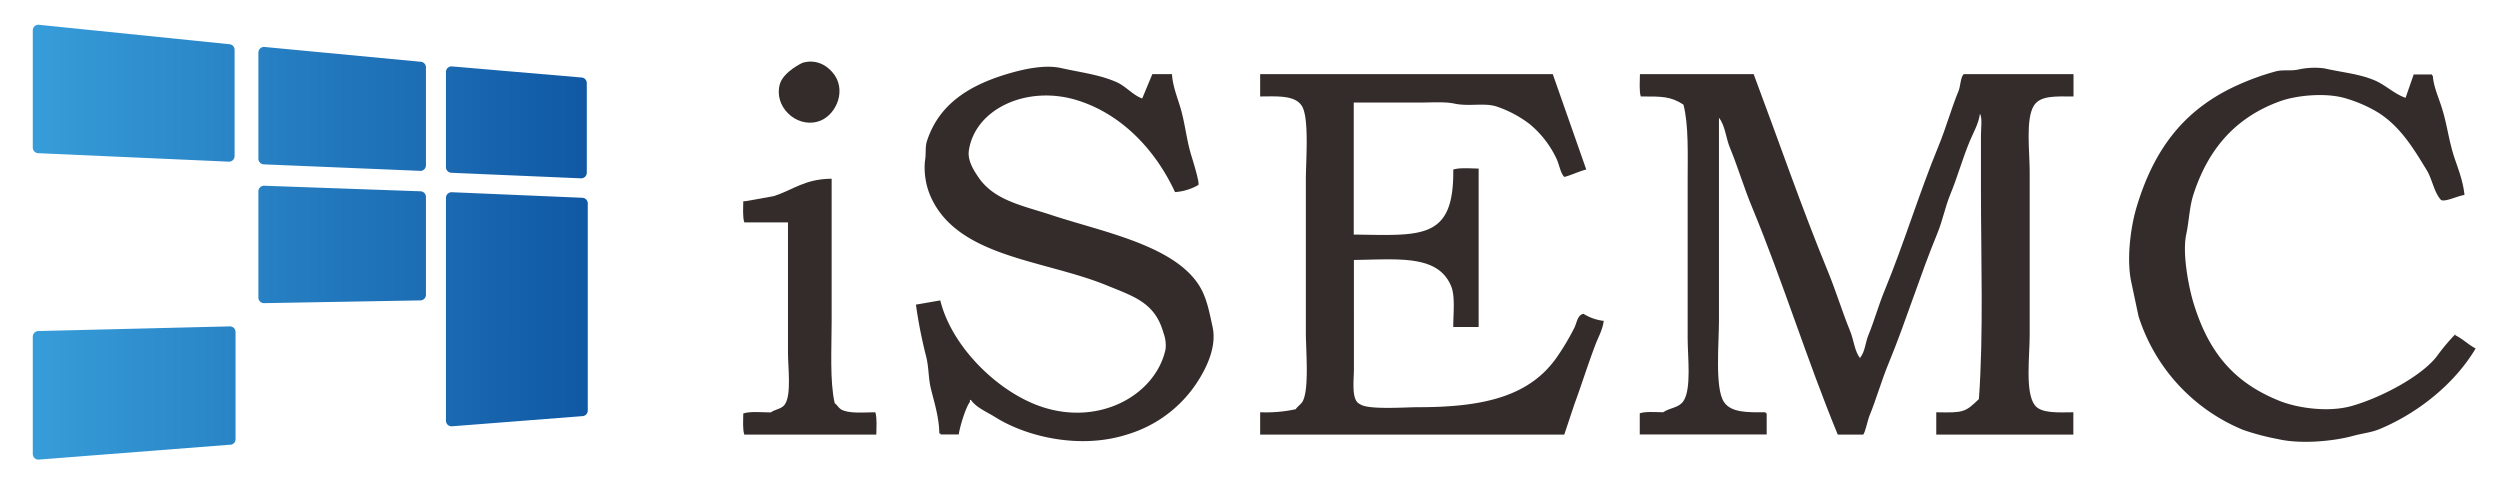 <svg id="iSEMC" xmlns="http://www.w3.org/2000/svg" xmlns:xlink="http://www.w3.org/1999/xlink" viewBox="0 0 590.88 114.48"><defs><style>.cls-1,.cls-2{fill:#332c2b;}.cls-2,.cls-3{fill-rule:evenodd;}.cls-3{fill:url(#未命名的渐变_31);}</style><linearGradient id="未命名的渐变_31" x1="7.75" y1="57.24" x2="138.92" y2="57.24" gradientUnits="userSpaceOnUse"><stop offset="0" stop-color="#379dd9"/><stop offset="1" stop-color="#1058a4"/></linearGradient></defs><title>logo</title><path id="c" class="cls-1" d="M582.48,46.08c-1.61.21-4.45,1.68-5.52,1.2-1.67-1.8-2.05-4.8-3.36-7-3.23-5.32-6.3-10.38-11.52-13.68a32.57,32.57,0,0,0-7.68-3.36c-4.74-1.41-11.65-.72-15.6.72-10.49,3.83-16.94,11.32-20.4,22.08-.95,3-1,6.19-1.68,9.36-1,4.74.71,12.89,1.68,16.08,3.56,11.72,9.49,18.92,20.4,23.28,4.28,1.71,11.54,2.74,17,1.2,6.8-1.91,16.45-6.94,20.16-11.76A46.87,46.87,0,0,1,580.32,79v.24c1.76.85,3.09,2.23,4.8,3.12-4.84,8.19-13.4,15.14-22.56,19-2.18.91-4,1-6.48,1.68-4.55,1.25-12.37,2-17.76.72a56.82,56.82,0,0,1-8.16-2.16,43.12,43.12,0,0,1-24.72-26.88l-1.68-7.92c-1.25-5.63-.1-13.42,1.2-17.76,4.28-14.35,11.77-23.7,24.72-29.28a59.56,59.56,0,0,1,8.16-2.88c1.9-.5,3.44,0,5.52-.48a17.92,17.92,0,0,1,6-.24c4.41,1,8.36,1.3,12,2.88,2.49,1.08,4.65,3.23,7.2,4.08l1.92-5.52h4.32v.24H575c.14,2.44,1.24,4.89,1.92,7C578.34,29,578.7,33,580.08,37.2,581,39.91,582.19,42.93,582.48,46.08Z"/><path id="m" class="cls-2" d="M387.6,17.52h26.88C420.3,33,425.74,48.88,432,64.08c1.95,4.74,3.41,9.61,5.28,14.16.86,2.09,1.05,4.84,2.4,6.48v-.24c1.13-1.35,1.19-3.52,1.92-5.28,1.39-3.36,2.37-7,3.84-10.56,4.57-11.07,8.15-23,12.72-34.08,1.82-4.42,3.06-9,4.8-13.2.39-1,.44-3.28,1.2-3.84h25.92V22.8c-4.05,0-7.83-.3-9.36,2.16-2,3.15-1,10.85-1,15.6V79.2c0,5-1.11,13.53,1.2,16.56,1.52,2,5.59,1.71,9.12,1.68v5.28h-32.4V97.44c6.48.14,6.84,0,10.08-3.12,1.11-15.52.48-33.12.48-49.44v-13c0-1.43.36-4.07-.24-5-.26,2.27-1.61,4.57-2.4,6.48-1.73,4.16-2.91,8.49-4.56,12.48-1.31,3.17-1.81,6.18-3.12,9.36-4.12,10-7.41,20.75-11.52,30.72-1.73,4.19-2.91,8.48-4.56,12.48-.32.78-1,4-1.44,4.32h-6c-7.24-17.56-12.92-36-20.16-53.52-2-4.75-3.4-9.6-5.28-14.16-1-2.33-1.15-5.36-2.64-7.2v48c0,5.33-1,16,1.2,19.2,1.71,2.52,5.54,2.43,9.84,2.4v.24h.24v5h-30v-5c1.35-.46,3.77-.26,5.52-.24,1.72-1.14,3.67-1,4.8-2.64,1.94-2.91,1-10.39,1-14.88V42.72c0-6.12.26-13.31-1-18-3-1.94-5-1.94-10.08-1.92C387.4,21.51,387.58,19.21,387.6,17.52Z"/><path id="e" class="cls-2" d="M297.84,17.52H367l7.92,22.56c-1.09.14-5,1.94-5.28,1.68-.88-1.12-1.07-2.69-1.68-4.08a23.66,23.66,0,0,0-6.48-8.4,27.1,27.1,0,0,0-7.68-4.08c-3-1-6.48.05-10.08-.72-2.22-.48-5.53-.24-8.16-.24h-15.6v31.2c16,.2,23.73,1.33,23.52-15.36,1.48-.5,4.11-.26,6-.24V77.28h-6c0-3.08.48-7.25-.48-9.6-3.11-7.58-12.51-6.36-23-6.24V87.12c0,2.93-.68,7.52,1.44,8.4,1.83,1.39,10.58.72,13.92.72,15.49,0,26-2.65,32.4-11.52a57.9,57.9,0,0,0,4.32-7.2c.63-1.21.69-3,2.16-3.36a11.62,11.62,0,0,0,4.8,1.68c-.22,2-1.28,3.85-1.92,5.52-1.82,4.77-3.3,9.55-5,14.16l-2.4,7.2H297.84V97.44a33.44,33.44,0,0,0,8.4-.72c.44-.67,1.33-1.23,1.68-1.92,1.54-3,.72-11.91.72-16.32v-36c0-4.55.86-14.8-1-17.52C306,22.5,302,22.77,297.84,22.8Z"/><path id="s" class="cls-2" d="M277,17.52c.15,2.67,1.21,5.36,1.92,7.68,1.19,3.9,1.45,7.62,2.64,11.52.34,1.11,2,6.39,1.68,7a12.79,12.79,0,0,1-5.52,1.68c-4.44-9.58-12.2-18.18-22.8-21.6C243,19.93,230.52,25.59,229,35.52c-.39,2.45,1.26,4.89,2.16,6.24,3.78,5.65,10.38,6.76,17.52,9.12,11.77,3.88,28.4,7,34.56,16.32,1.89,2.84,2.5,6.13,3.36,10.08,1.22,5.62-2.59,11.65-4.56,14.4a30,30,0,0,1-15.6,11c-11.2,3.61-23.91.52-31.2-4.08-1.95-1.23-4.47-2.23-5.76-4.08h-.24V95c-1,1.27-2.38,5.85-2.64,7.68h-4.32v-.24H222c0-3.5-1.14-7.24-1.92-10.32-.71-2.78-.49-5.16-1.2-7.92A112.75,112.75,0,0,1,216.48,72l5.76-1C224.93,82,236,92.86,246.48,96.24c13.77,4.44,26.71-3.1,29-13.68a8.29,8.29,0,0,0-.48-3.84c-2-7.2-6.94-8.62-13.44-11.28-14.91-6.11-35.56-6.59-41.76-21.36a17.19,17.19,0,0,1-1.2-7.92c.34-1.87,0-3.24.48-4.8,2.92-9,10.36-13.4,19.68-16.08,2.86-.82,8-2.09,12-1.2,4.92,1.09,9.2,1.58,13.2,3.36,2.12.94,3.83,3.06,6,3.84l2.4-5.76Z"/><path id="i" class="cls-2" d="M196.56,42.24V76.08c0,6.34-.46,14,.72,19.2.56.39.89,1.09,1.44,1.44,1.74,1.1,5.39.74,8.16.72.44,1.29.26,3.59.24,5.28h-31.2c-.42-1.23-.26-3.42-.24-5,1.6-.54,4.46-.26,6.48-.24,1.12-.79,2.6-.79,3.36-1.92,1.57-2.35.72-8.64.72-12.24V52.56H175.92c-.42-1.23-.26-3.42-.24-5h.48l6.72-1.2C187.72,44.77,190.14,42.31,196.56,42.24Z"/><path id="i-2" data-name="i" class="cls-2" d="M189.6,14.88s4.31-1.75,7.68,2.88c2.87,4.29-.12,10-4.08,11-5.16,1.42-10.38-3.69-8.88-8.88C185.19,16.92,189.6,14.88,189.6,14.88Z"/><path id="logo" class="cls-3" d="M137.57,98.36l-30.82,2.4a1.33,1.33,0,0,1-1.35-1.31V46.74a1.33,1.33,0,0,1,1.35-1.31l30.82,1.31a1.34,1.34,0,0,1,1.35,1.31V97A1.34,1.34,0,0,1,137.57,98.36Zm-.23-56.21-30.59-1.31a1.33,1.33,0,0,1-1.35-1.31V17a1.32,1.32,0,0,1,1.35-1.31l30.59,2.62a1.33,1.33,0,0,1,1.35,1.31V40.84A1.33,1.33,0,0,1,137.34,42.15ZM99.32,71l-36.9.65a1.33,1.33,0,0,1-1.35-1.31V45.21a1.34,1.34,0,0,1,1.35-1.31l36.9,1.31a1.33,1.33,0,0,1,1.35,1.31V69.71A1.33,1.33,0,0,1,99.32,71Zm0-30.62-36.9-1.53a1.34,1.34,0,0,1-1.35-1.31V12.41a1.34,1.34,0,0,1,1.35-1.32l36.9,3.5a1.33,1.33,0,0,1,1.35,1.32V39.09A1.33,1.33,0,0,1,99.32,40.4Zm-45,64.73L9.1,108.63a1.33,1.33,0,0,1-1.35-1.31V79.55A1.33,1.33,0,0,1,9.1,78.24l45.22-1.1a1.33,1.33,0,0,1,1.35,1.31v25.37A1.32,1.32,0,0,1,54.32,105.13ZM54.1,38.21l-45-2a1.33,1.33,0,0,1-1.35-1.31V7.16A1.33,1.33,0,0,1,9.1,5.85l45,4.59a1.34,1.34,0,0,1,1.35,1.31V36.9A1.33,1.33,0,0,1,54.1,38.21Z"/></svg>